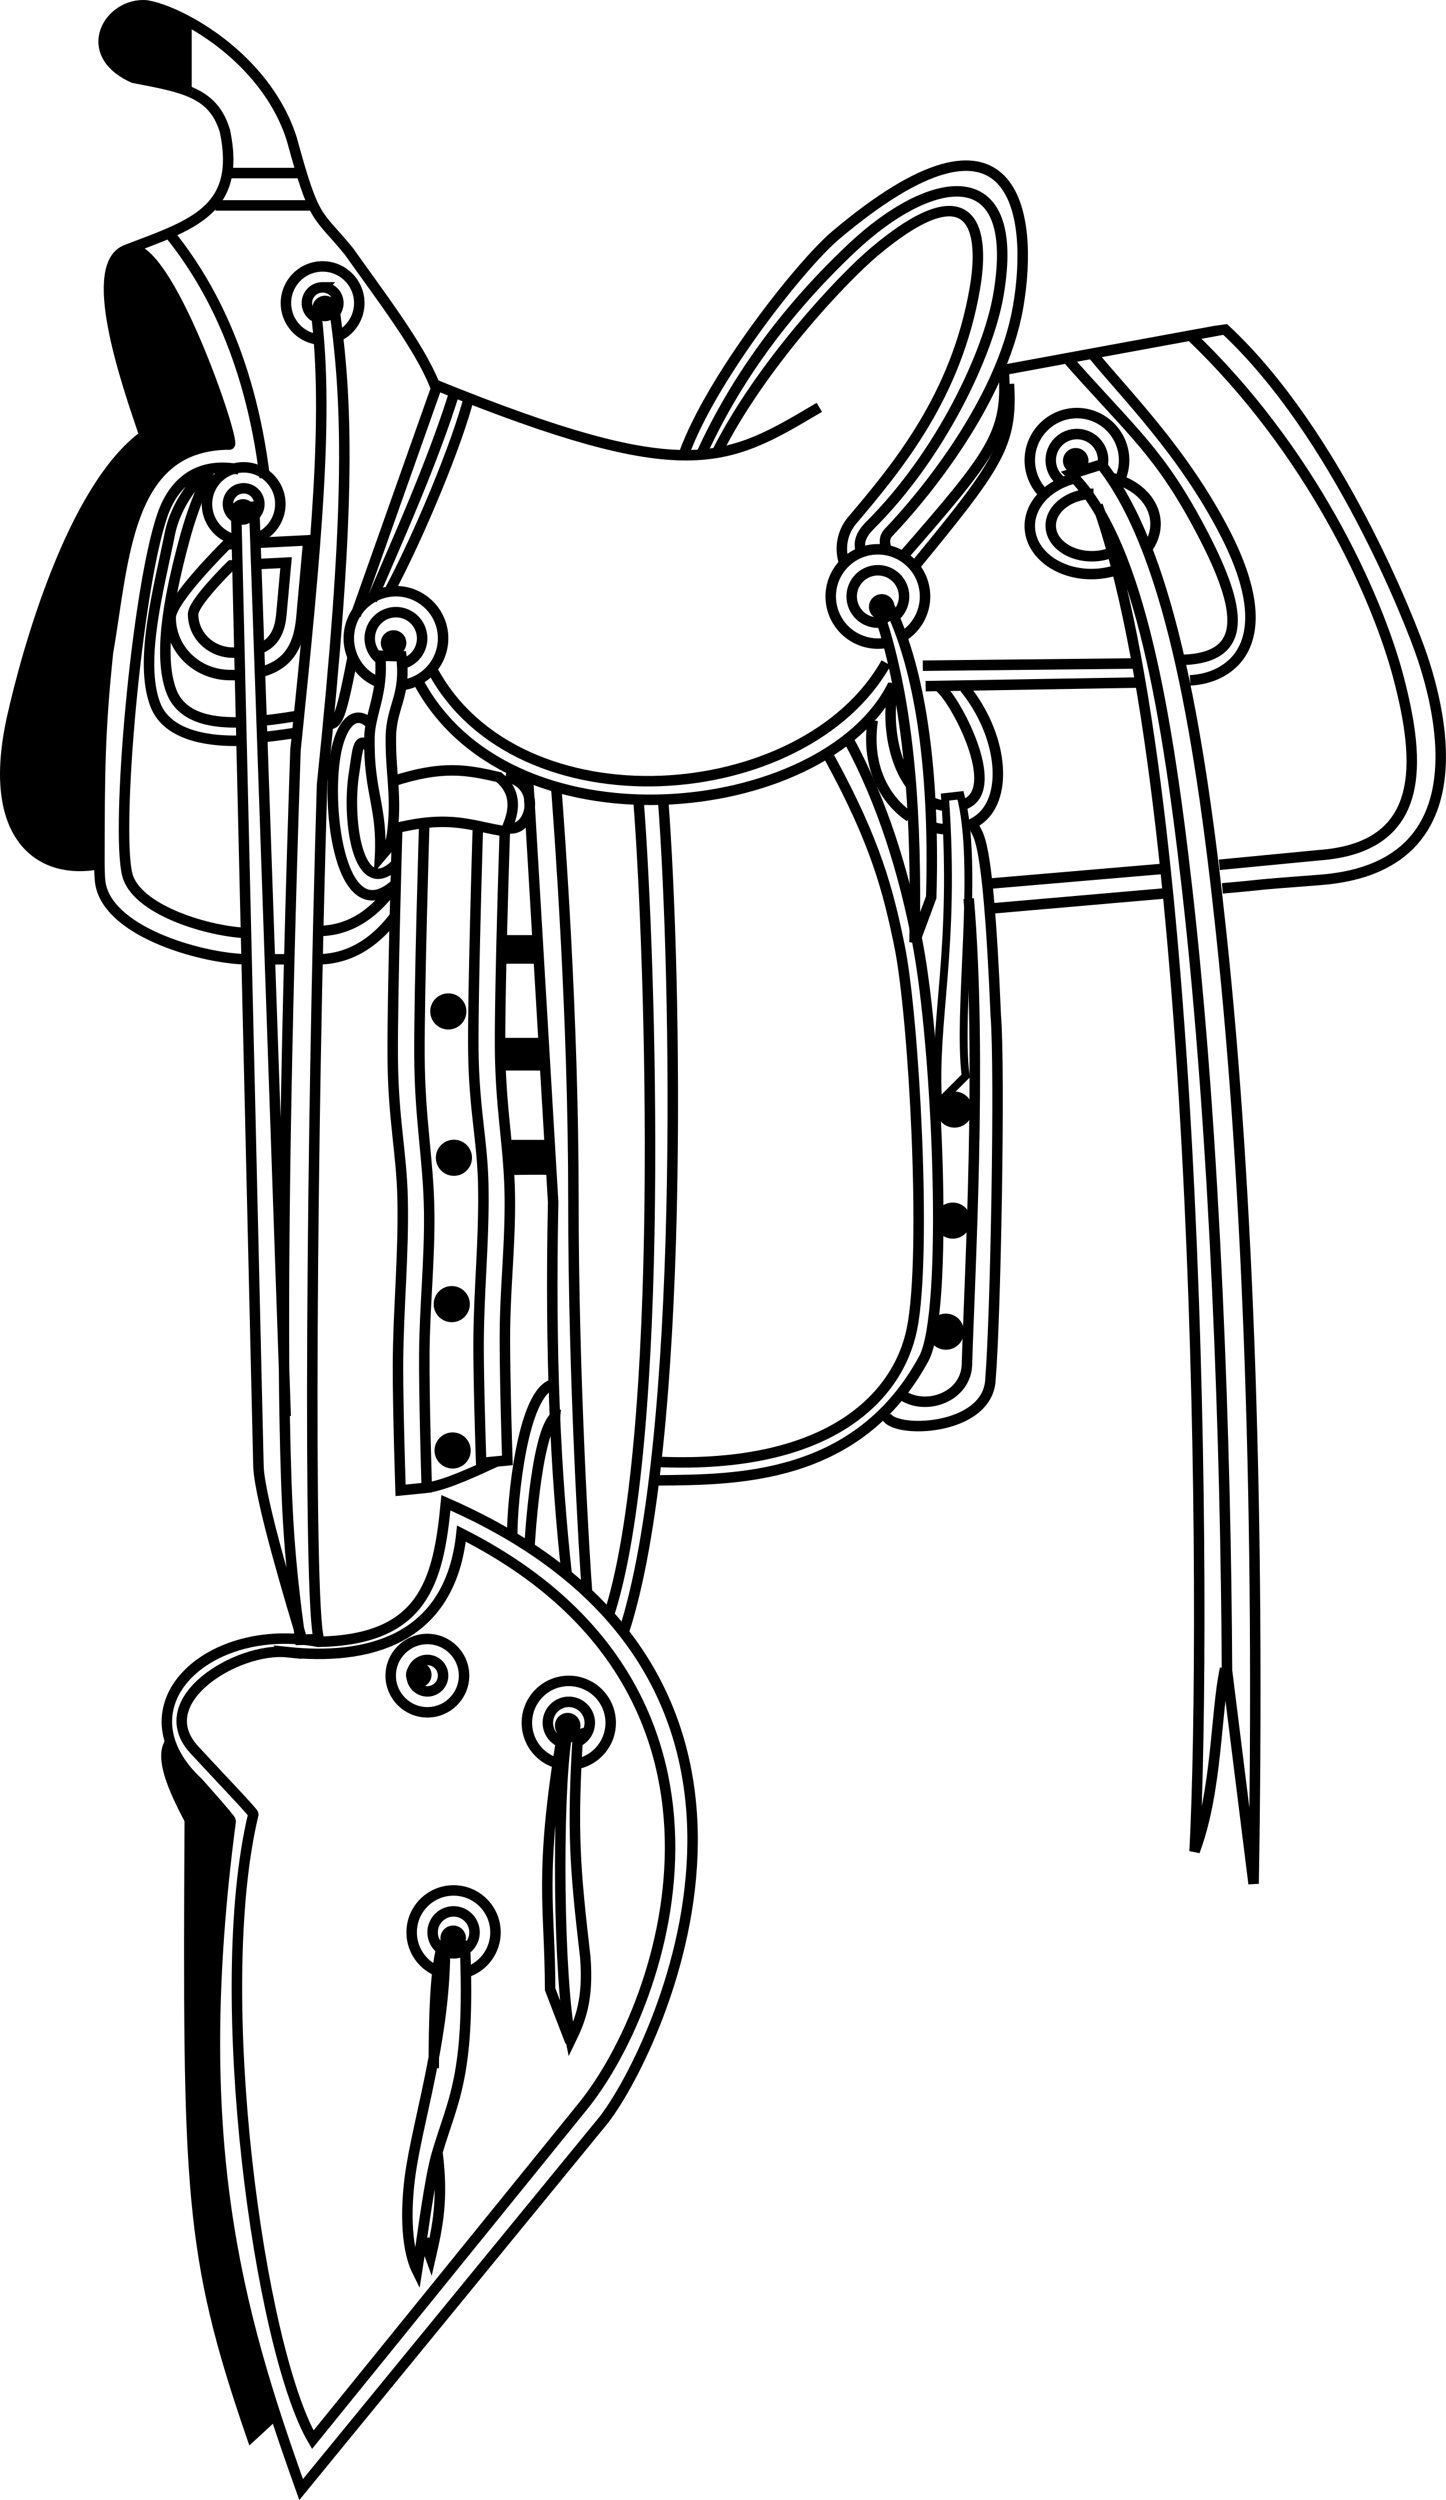<svg xmlns="http://www.w3.org/2000/svg" width="184.023" height="318.144" viewBox="0 0 138.017 238.608"><g transform="translate(-150.708 -180.573)"><path d="M169.007 182.799c-1.646-.926-3.141-1.504-4.277-1.709-3.6-.34-6.52 4.57-1.28 6.91 2.3.444 4.141.78 5.557 1.414zM164.5 222.13c-6.87 5-11.188 20.47-12.62 26.87-2.577 11.518 2.717 15.141 8.314 14.032.014-8.849.032-12.569.816-20.152 1.54-8.88 1.74-19.88 11.62-19.88.59-.26-6.018-19.682-9.686-18.632-4.156 1.19-.194 12.632 1.556 17.762zM166.817 346.345c.358 1.438 1.26 2.93 2.823 4.385 0 0 3.09 3.45 3.09 3.63-3.449 26.186-.621 41.837 4.246 56.642l-2.246 2.088c-6-17.45-6.09-23.36-5.91-58.82-1.64-3.09-2.82-5.91-1.91-7.36"/><circle cx="193.499" cy="277.105" r="1.725" color="#000" fill-rule="evenodd"/><circle r="1.725" cy="286.472" cx="241.812" color="#000" fill-rule="evenodd"/><circle cx="193.91" cy="319.009" r="1.725" color="#000" fill-rule="evenodd"/><circle r="1.725" cy="305.041" cx="193.828" color="#000" fill-rule="evenodd"/><circle cx="194.033" cy="291.073" r="1.725" color="#000" fill-rule="evenodd"/><path d="M198.659 269.82h3.254v2.73h-3.254zM198.556 282.745h3.912v-3.116h-3.912zM199.09 292.73s3.937-.09 3.937 0v-3.367h-3.937z"/><circle r="1.725" cy="297.071" cx="241.648" color="#000" fill-rule="evenodd"/><circle r="1.725" cy="307.671" cx="240.991" color="#000" fill-rule="evenodd"/><circle cx="253.384" cy="224.551" r="1.219" color="#000" fill-rule="evenodd"/><circle r="1.219" cy="238.494" cx="234.866" color="#000" fill-rule="evenodd"/><circle r="1.219" cy="241.94" cx="188.273" color="#000" fill-rule="evenodd"/><circle r="1.219" cy="210.014" cx="181.736" color="#000" fill-rule="evenodd"/><circle r="1.219" cy="345.272" cx="204.892" color="#000" fill-rule="evenodd"/><circle r="1.219" cy="340.424" cx="190.678" color="#000" fill-rule="evenodd"/><circle r="1.219" cy="365.567" cx="193.964" color="#000" fill-rule="evenodd"/><circle r="1.219" cy="229.432" cx="173.904" color="#000" fill-rule="evenodd"/></g><g fill="none" stroke="#000"><path d="M18.299 2.226C16.653 1.3 15.158.723 14.022.517c-3.6-.34-6.52 4.57-1.28 6.91 2.3.444 4.14.78 5.557 1.414m59.903 30.036c-8.91 5.28-12.55 7.64-36.73-2.18-1.47-3.68-5.3-8.64-8.18-12.72-3.12-3.8-3.25-2.67-5.45-10.73-1.667-5.214-5.9-8.972-9.543-11.021"/><path d="M18.299 8.841c1.55.693 2.593 1.742 3.173 3.676 1.57 7.54-3.05 8.91-9.3 11.29M37.792 87.307c-1.638 2.234-4.027 4.206-7.364 4.25m-2.747 0h-1.965m-2.307 0c-4.5-.15-13.387-2.747-13.857-7.5-.055-.549-.047-1.083-.066-1.598m4.306-40.902c-6.87 5-11.189 20.47-12.62 26.87-2.577 11.518 2.717 15.141 8.314 14.032.014-8.849.032-12.569.816-20.152 1.54-8.88 1.74-19.88 11.62-19.88.59-.26-6.018-19.682-9.686-18.632-4.156 1.19-.194 12.632 1.556 17.762z"/><path d="M40.5 78.444s-.498 16.173-.464 22.338c.033 6.164.86 9.906.93 14.873.062 4.495-.429 8.984-.466 13.48-.035 4.285.233 12.856.233 12.856l-2.5.25s-.262-7.962-.247-11.945c.02-5.27.555-10.535.445-15.804-.095-4.503-.897-7.569-.946-13.478-.05-5.91.437-22.2.437-22.2M48.256 74.139c3.475.574 2.564 5.111.412 4.923M53.489 135.04c-2.25-.25-2.947 12.505-2.947 12.505m-3.111-8.081c-1.815.83-4.733 2.228-6.548 2.503M80.996 70.603c3.25 6 5.277 12.631 6.562 19.279 1.946 10.064 3.016 35.371.614 39.795-6.311 11.62-17.928 11.55-25.453 11.613"/><path d="M84.563 135.071c.456 1.815 9.859 1.606 9.979-3.514.48-5.77.93-29.49.5-34.63-.801-19.382-1.909-16.735-2.12-18.37M116.672 84.787c5.26-.46 1.505-.213 9.35-.81 14.267-1.085 12.16-13.972 9.77-21.17-1.194-3.595-8.25-21.5-18.87-31.38-.13 0-21.694 3.983-21.694 3.983"/><path d="M65.292 43.307c2.63-7.25 11.151-18.06 14.5-20.88 17.098-14.404 18.944-2.114 17.38 6.88-1.568 9.017-9.064 18.088-12.385 21.54-.537.557-.277 1.391-.09 1.75M23.246 89.032c-3.87-.252-10.266-2.317-11.093-5.538-1.117-4.353.886-27.057 3.319-34.247 1.32-3.9 4.118-5.063 7.322-4.447m2.478.788c-1.46-12.005-5.732-19.095-9.07-23.25M85.235 65.351c-6.452 13.135-37.133 16.386-45.583-.834M41.263 63.92c8.145 15.27 35.508 13.258 43.314-.654M33.957 58.72l7.715-21.793M37.077 56.59c2.88-5.37 6.595-14.283 7.715-18.783"/><path d="M82.208 52.81c-.187-.71-.36-1.482.845-2.683 6.804-6.777 11.288-16.434 12.239-21.95 2.267-13.156-6.407-11.67-14-4.5-6.548 6.183-11.142 12.709-14.285 19.524"/><path d="M68.446 43.155c4.171-8.29 11.934-16.54 15.016-19.134 8.807-7.413 10.713-3.027 9.58 3.536-1.772 10.265-7.357 16.967-11.704 22.112-.954 1.128-1.202 2.619-.8 3.955M86.164 53.12c8.55-9.82 10.026-11.7 9.656-17.52M113.591 64.934c3.82-.18 8.813-3.424 3.34-14.057-3.978-7.73-9.402-13.106-12.682-17.106M88.35 65.49l20.588-.352"/><path d="M112.932 62.979c6.3-.225 5.594-4.836 1.927-11.912-4.153-8.014-6.837-9.82-13.207-17.09M88.081 63.536l20.391-.215"/><path d="M116.382 82.537l9.46-.91c10.36-.72 9.763-8.862 7.65-16.933-2.08-7.937-8.453-21.817-19.903-32.717M94.411 86.725l16.9-1.468M94.188 84.357l16.938-1.445M83.3 68.749c-.647 4.387 1.137 7.59 3.534 9.21m1.915.92c.51.156 1.027.247 1.535.269m1.931-.275c.495-.174.959-.43 1.376-.773 2.619-2.149 2.135-7.903-1.526-12.452"/><path d="M85.407 65.283c-.82 2.42-.462 7.14 1.643 9.777m1.913 1.518c.357.157.741.27 1.153.33m1.86-.114c3.945-1.326-.936-10.295-2.299-11.203M62.927 139.53c16.292.672 22.806-6.237 24.115-12.684 1.446-7.128.192-29.86-1.186-36.57-1.077-5.24-2.248-9.866-6.684-17.969M59.55 155.715c5.88-18.1 5.012-62.838 3.742-79.378M58.037 154.382c5.57-16.7 4.06-62.872 2.93-77.685M56.022 151.795c-.208-2.578-1.302-20.28-1.29-37.158.012-17.61-1.35-35.533-1.62-39.21M54.092 150.283c-1.05-9.62-1.604-20.765-1.295-35.536l-2.415-40.77M48.89 146.505c-.008-3.13.956-13.751 3.956-14.4"/><path d="M30.382 156.697c-10.54-2-19.27 6.18-11.45 13.46 0 0 3.09 3.45 3.09 3.63-4 30.37.54 46.55 6.72 63.82l28.73-35.09c4.84-5.911 23.09-42.54-14.91-59.09-.72 7.64-2.18 13.09-12.18 13.27z"/><path d="M27.432 157.684c-4.76-.5-13.247 4.6-8.877 9.33 2.56 2.771 5.627 5.957 5.627 6.137-4.108 17.12.581 50.982 5.671 59.702l25.776-31.819c8.232-10.161 17.812-39.823-11.585-54.664-1.09 10.36-9.182 12.095-16.612 11.314z"/><path d="M26.382 230.337l-2.36 2.18c-6-17.45-6.09-23.36-5.91-58.82-1.64-3.09-2.82-5.91-1.91-7.36M28.562 16.517h-7.27M29.842 19.607h-9.28M28.433 68.319s-2.096.346-3.019.42m-2.617.204c-1.9.025-5.358-.11-6.441-2.974-1.408-3.722.063-10.054 1.26-14.521.946-3.53 2.189-5.952 2.312-6.382M35.306 69.033c-1.493-1.427-2.782.173-3.279 2.97-.947 5.345.526 16.96 5.689 12.412M37.472 74.574c4.806-1.564 7.115-1.096 10.13-.404 2.28 1.832 1.037 4.257.654 5.172-3.045-.417-5.05-1.614-10.376-.321M86.22 133.228c2.308 1.4 5.907.072 6.072-2.92.203-7.696 1.485-29.365.168-44.541M37.631 84.58c-1.638 2.234-3.866 4.234-7.203 4.278"/><path d="M28.494 69.9s-2.156.343-3.202.427m-2.581.374c-2.152.029-6.665-.22-7.891-3.457-1.577-4.16.361-11.13 1.38-16.243.662-3.318 2.859-5.252 3.18-5.957"/><path d="M22.892 64.421c-.346.015-.713.018-1.1.006-3.039-.09-5.5-2.46-5.5-5.5 0-1.672 5.37-6.97 5.37-6.97l.766-.039m1.927-.097l5.077-.255-.661 7.361c-.213 2.361-.99 4.484-3.933 5.227"/><path d="M22.915 62.282a9.977 9.977 0 01-.768.005c-2.051-.061-3.713-1.643-3.713-3.673 0-1.116 3.626-4.654 3.626-4.654l.718-.035m1.629-.081l2.899-.144-.447 4.914c-.131 1.447-.584 2.76-2.192 3.35M35.22 71.298c-1.07-1.152-1.08.293-1.436 2.55-.68 4.31.34 12.272 4.04 8.604M31.451 69.112c.798-.066 1.111-.736 2.213-6.42m1.832-5.411c2.26-5.344 5.835-13.141 7.983-20.19M87.204 54.165c8.054-9.82 9.445-11.698 9.097-17.518M48.196 78.96S47.697 94 47.73 99.906c.034 5.906.86 9.49.93 14.249.062 4.306-.428 8.606-.465 12.913-.035 4.106.232 12.316.232 12.316l-2.5.24s-.262-7.628-.247-11.443c.02-5.048.555-10.092.445-15.14-.094-4.314-.897-7.25-.946-12.912-.049-5.662.437-21.267.437-21.267"/></g><g fill="none" stroke="#000"><path d="M36.303 62.935a2.5 2.5 0 112.329.347M22.437 49.363c-.41-.268-.68-.73-.68-1.258 0-.83.67-1.5 1.5-1.5s1.5.67 1.5 1.5c0 .453-.2.858-.515 1.133M29.992 30.197a1.497 1.497 0 01-.7-1.27c0-.83.67-1.5 1.5-1.5a1.498 1.498 0 011.213 2.383M43.292 182.427c1.1 0 2 .9 2 2a2.004 2.004 0 01-2 2c-.466 0-.896-.161-1.237-.431a2 2 0 01-.763-1.569c0-1.1.9-2 2-2z"/><path d="M41.763 188.125a4 4 0 01-2.471-3.698c0-2.21 1.79-4 4-4s4 1.79 4 4a4 4 0 01-2.604 3.75M53.17 168.268a4 4 0 111.683.12"/><path d="M53.38 166.206a2.006 2.006 0 01-1.088-1.779c0-1.1.9-2 2-2s2 .9 2 2c0 .826-.507 1.538-1.225 1.843M40.792 158.427c.83 0 1.5.67 1.5 1.5s-.67 1.5-1.5 1.5-1.5-.67-1.5-1.5.67-1.5 1.5-1.5z"/><path d="M40.792 156.427c1.93 0 3.5 1.57 3.5 3.5s-1.57 3.5-3.5 3.5-3.5-1.57-3.5-3.5 1.57-3.5 3.5-3.5zM106.572 54.403c-.74.25-1.553.388-2.404.388-3.31 0-5.944-2.094-5.876-4.682.055-2.122 1.912-3.913 4.404-4.488m3.552.03c2.396.606 4.099 2.372 4.044 4.458-.023.87-.349 1.684-.896 2.382"/><path d="M106.353 52.632a5.107 5.107 0 01-2.14.456c-2.21 0-3.965-1.336-3.921-2.979.043-1.643 1.868-2.98 4.078-2.98M101.334 45.958a2.5 2.5 0 113.745-1.022"/><path d="M99.57 47.065a4.485 4.485 0 01-1.278-3.138c0-2.48 2.02-4.5 4.5-4.5s4.5 2.02 4.5 4.5c0 .639-.134 1.246-.375 1.797M84.61 61.352a4.502 4.502 0 01-5.318-4.425c0-2.48 2.02-4.5 4.5-4.5s4.5 2.02 4.5 4.5a4.503 4.503 0 01-2.144 3.832"/><path d="M84.265 59.382a2.5 2.5 0 11-.473-4.955 2.5 2.5 0 011.565 4.449M36.164 65.122a4.51 4.51 0 01-2.872-4.195c0-2.48 2.02-4.5 4.5-4.5s4.5 2.02 4.5 4.5a4.51 4.51 0 01-3.799 4.445M22.49 51.52a3.506 3.506 0 01-2.733-3.415c0-1.93 1.57-3.5 3.5-3.5s3.5 1.57 3.5 3.5a3.506 3.506 0 01-2.334 3.3M30.386 32.404a3.505 3.505 0 01-3.094-3.477c0-1.93 1.57-3.5 3.5-3.5s3.5 1.57 3.5 3.5a3.503 3.503 0 01-1.883 3.104"/></g><g fill="none" stroke="#000"><path d="M42.33 185.336c-.862 2.236-.907 8.016-.93 12.051m.364 8.14c.552 4.41.004 6.995-.667 9.914l-.63-1.742m2.011-28.015c.038 8.218-2.252 15.476-3.178 20.957-.613 3.626-.634 7.749.507 10.07.55-3.486 1.184-8.742 1.914-11.219 1.52-5.154 3.186-7.308 2.66-19.77zm11.962 9.199l-1.933-5.025c-.007-8.002-1.098-10.7 1.176-24.457m.38.49c-.91 5.88-.771 23.086.409 28.806.952-1.962 1.7-3.903 1.392-7.9-1-8.6-1.265-12-.705-21.22zm50.7-117.662c9.87 27.592 10.436 105.977 9.259 128.468 2.18-5.82 2-13.27 2.91-17.45m-11.82-114.91c6.25 7.89 9.27 24.17 11.45 44.73 2.65 24.89 3.69 56.36 3.09 90.72l-2.54-20.36c-.1-21.04-1.08-50.66-3.82-74.73-2.09-18.35-4.88-33.39-11.09-39.45zM84.127 59.198c3.25 10.13 3.295 22.48 3.165 30.73l1.592-4.296c.379-13.108-1.297-21.825-3.702-27.117zM31.971 29.875c1.29 9.31 1.43 19.352-1.23 45.002-1.01 33.04-1.338 78.557-.298 81.557l-1.785.07c-1.042-7.774-1.312-11.762-1.486-21.229-.236-12.755.081-35.543 1.03-63.668 2.06-20.06 3.14-31.896 2-41.536M28.73 156.153c-.701-2.375-3.927-12.917-4.06-16.168l-2.138-91.472 1.73-.16 3.006 86.801M38.307 62.636c.482 3.835-.974 4.765-1.001 7.76-.03 3.278.518 5.29.196 8.553-.2 2.014-.45 1.948-1.233 2.884.263-4.824-1.085-6.152-1.008-11.38.035-2.386 1.338-4.216 1.03-7.87z"/><path d="M91.679 75.909c1.812 6.864-.324 20.64.493 26.786l-2.63 2.629c-.485-8.053 1.689-14.584.658-29.25z" stroke-width=".75"/></g></svg>